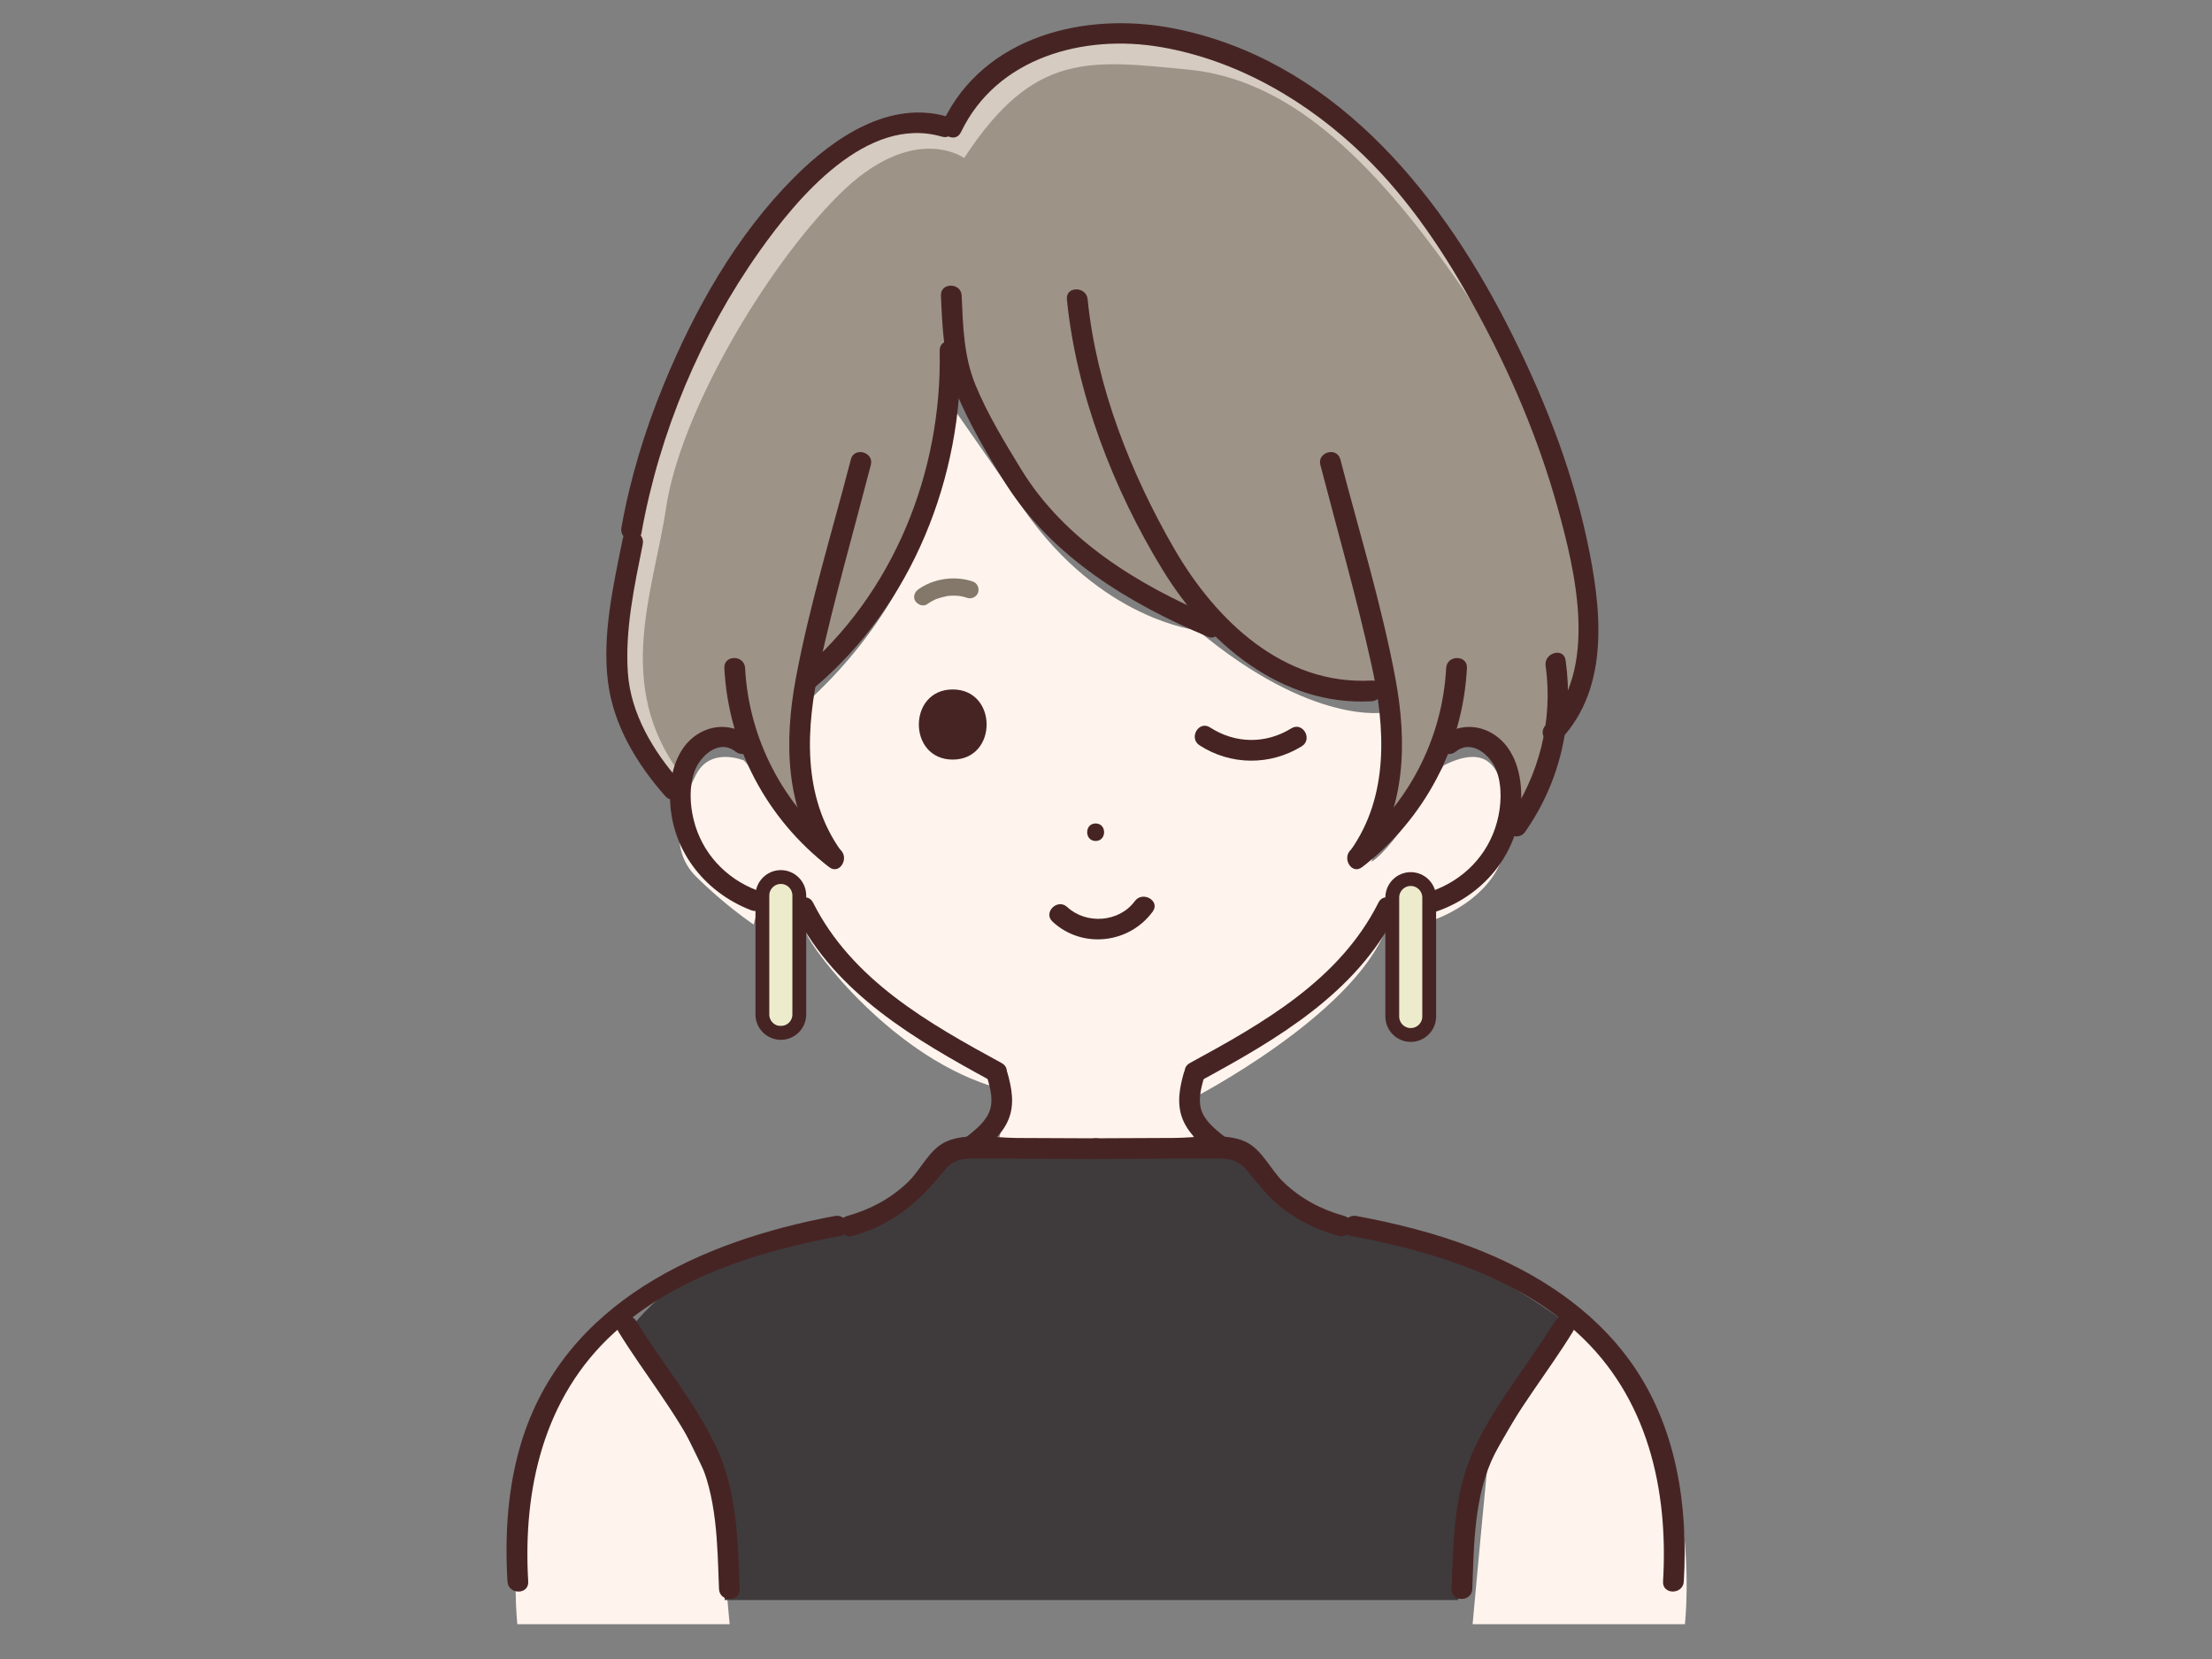 <?xml version="1.0" encoding="UTF-8"?><svg id="a" xmlns="http://www.w3.org/2000/svg" viewBox="0 0 640 480"><rect x="0" y="0" width="640" height="480" fill="#808080" stroke="none"/><defs><style>.b{fill:#472424;}.b,.c,.d,.e,.f,.g,.h{stroke-width:0px;}.c{fill:#9d9386;}.d{fill:#ececcc;}.i{fill:none;stroke:#472424;stroke-linecap:round;stroke-linejoin:round;stroke-width:4px;}.e{fill:#83786a;}.f{fill:#d5cbc0;}.g{fill:#fef4ed;}.h{fill:#3f3b3c;}</style></defs><path class="g" d="M273.92,115.37s4.19,46.06-39.08,86.54c0,0-5.58,27.92-1.4,39.08l-18.15-20.94s-9.77-4.19-13.96,4.19c-4.19,8.38-8.38,20.94,0,29.31,8.38,8.38,16.75,13.96,16.75,13.96,0,0,1.4-8.38,6.98-8.38s6.98,6.98,8.38,11.17,25.13,36.29,55.84,44.67c0,2.79,2.79,15.35-4.19,20.94l65.61,1.4s-9.77-9.77-5.58-19.54c0,0,46.06-23.73,55.84-48.86,0,0-4.19-9.77,5.58-9.77s8.38,6.98,8.38,6.98c0,0,20.94-6.98,20.94-25.13s-4.19-26.52-18.15-19.54c0,0-13.96,23.73-20.94,27.92,0,0,12.56-34.9,4.19-43.27,0,0-20.94,4.19-54.44-23.73,0,0-27.92-2.79-50.25-34.9l-22.33-32.11Z"/><path class="g" d="M180.4,383.38c3.23-2.27,25.13,27.92,26.52,41.88,1.4,13.96,4.19,44.67,4.19,44.67h-61.42s-6.98-60.02,30.71-86.54Z"/><path class="g" d="M456.78,383.38c-3.23-2.27-25.13,27.92-26.52,41.88-1.4,13.96-4.19,44.67-4.19,44.67h61.42s6.98-60.02-30.71-86.54Z"/><path class="h" d="M209.71,462.95h212.17l6.98-36.29,25.13-43.27s-30.71-23.73-61.42-29.31c-30.71-5.58-32.11-20.94-32.11-20.94h-86.54s-12.56,18.15-27.92,20.94c-15.35,2.79-44.67,6.98-62.81,29.31l23.73,48.86,2.79,30.71Z"/><path class="d" d="M225.76,296.84h0c-2.69,0-4.89-2.2-4.89-4.89v-32.11c0-2.69,2.2-4.89,4.89-4.89h0c2.69,0,4.89,2.2,4.89,4.89v32.11c0,2.69-2.2,4.89-4.89,4.89Z"/><path class="d" d="M407.92,298.23h0c-2.3,0-4.19-1.88-4.19-4.19v-34.9c0-2.3,1.88-4.19,4.19-4.19h0c2.3,0,4.19,1.88,4.19,4.19v34.9c0,2.3-1.88,4.19-4.19,4.19Z"/><path class="c" d="M195.75,229.83s1.4-22.33,18.15-16.75c0,0,15.35,25.13,22.33,29.31,0,0-8.38-32.11-1.4-48.86,0,0,37.69-22.33,41.88-83.75,0,0,16.75,50.25,69.79,69.79,0,0,30.71,25.13,54.44,19.54,0,0,6.98,26.52-2.79,40.48,0,0,16.75-9.77,20.94-25.13,0,0,13.96-4.19,16.75,8.38l2.79,12.56s15.35-16.75,13.96-32.11c0,0,6.98,0,6.98-18.15s-8.38-68.4-36.29-108.88c-27.92-40.48-53.04-62.81-82.36-65.61-29.31-2.79-46.06-5.58-67,26.52,0,0-15.35-11.17-37.69,11.17-22.33,22.33-47.46,65.61-51.65,93.52-4.19,27.92-18.15,58.63,11.17,87.94Z"/><path class="f" d="M192.74,146.78c4.04-26.95,28.3-68.72,49.85-90.28,21.56-21.56,36.38-10.78,36.38-10.78,20.21-30.99,36.38-28.3,64.68-25.6,28.3,2.69,52.55,24.25,79.5,63.33,26.95,39.07,35.03,87.58,35.03,105.1,0,5.33-.63,9.03-1.49,11.61,1.52-2.5,2.89-6.97,2.89-15,0-18.15-8.38-68.4-36.29-108.88-27.92-40.48-53.04-62.81-82.36-65.61-29.31-2.79-46.06-5.58-67,26.52,0,0-15.35-11.17-37.69,11.17-22.33,22.33-47.46,65.61-51.65,93.52-4.19,27.92-18.15,58.63,11.17,87.94,0,0,.17-2.65,1.07-5.9-19.22-25.92-7.76-52.65-4.08-77.16Z"/><path class="b" d="M217.04,213.22c-4.57-3.6-10.51-3.88-15.42-.66-5.72,3.75-7.73,11.16-7.77,17.62-.08,15.14,9.64,27.88,23.51,33.19,3.61,1.38,5.17-4.42,1.6-5.79-9.11-3.49-15.94-10.89-18.27-20.43-1.09-4.46-1.32-9.54.24-13.93s7.02-9.59,11.88-5.76c3,2.37,7.27-1.85,4.24-4.24h0Z"/><path class="b" d="M421.2,217.46c4.8-3.78,10.31,1.28,11.88,5.76s1.31,10.01.03,14.69c-2.61,9.57-9.73,16.78-19.04,20-3.63,1.26-2.07,7.05,1.6,5.79,14.17-4.9,24.15-17.5,24.47-32.73.14-6.61-1.72-14.18-7.45-18.17-4.96-3.46-11.04-3.27-15.73.43-3.03,2.39,1.24,6.61,4.24,4.24h0Z"/><path class="b" d="M230.07,264.18c11.69,23.27,34.67,36.58,56.72,48.58,3.39,1.85,6.42-3.33,3.03-5.18-21.18-11.52-43.33-24.05-54.57-46.42-1.73-3.45-6.91-.42-5.18,3.03h0Z"/><path class="b" d="M285.68,311.95c.93,3.26,1.89,6.87.39,10.11s-4.76,5.53-7.42,7.64c-3.02,2.4,1.25,6.62,4.24,4.24,3.56-2.83,7.31-5.92,9-10.29s.82-8.95-.42-13.3c-1.06-3.71-6.85-2.13-5.79,1.6h0Z"/><path class="b" d="M398.83,261.15c-11.23,22.37-33.39,34.9-54.57,46.42-3.39,1.85-.37,7.03,3.03,5.18,22.05-11.99,45.03-25.3,56.72-48.58,1.73-3.44-3.45-6.48-5.18-3.03h0Z"/><path class="b" d="M241.55,351.82c-38.71,7.2-78.32,24.91-90.72,65.52-3.97,13-4.8,26.75-4,40.26.23,3.84,6.23,3.86,6,0-1.58-26.69,4.44-53.39,24.82-71.96,17.9-16.31,42.18-23.69,65.5-28.03,3.79-.71,2.19-6.49-1.6-5.79h0Z"/><path class="b" d="M246.71,357.59c11.49-3.17,19.31-9.89,26.58-19,2.89-3.63,6.08-3.41,10.33-3.39,3.52.02,7.04.03,10.56.05,7.68.03,15.35.07,23.03.1,3.86.02,3.87-5.98,0-6-7.68-.03-15.35-.07-23.03-.1-6.24-.03-14.66-1.6-20.49,1.08-4.84,2.22-7.25,8.08-10.98,11.67-4.95,4.77-10.97,7.98-17.57,9.81-3.72,1.03-2.14,6.82,1.6,5.79h0Z"/><path class="b" d="M178.91,385.27c7.3,11.85,16.45,23.01,22.68,35.47,5.94,11.87,5.94,26.04,6.44,39,.15,3.85,6.15,3.87,6,0-.52-13.59-.75-28.06-6.58-40.63-6.07-13.06-15.82-24.64-23.35-36.87-2.02-3.28-7.21-.27-5.18,3.03h0Z"/><path class="b" d="M342.53,310.35c-1.24,4.35-2.1,8.95-.42,13.3,1.68,4.37,5.44,7.46,9,10.29,2.99,2.38,7.26-1.84,4.24-4.24-2.66-2.12-5.95-4.46-7.42-7.64s-.54-6.85.39-10.11c1.06-3.72-4.73-5.31-5.79-1.6h0Z"/><path class="b" d="M390.85,357.6c23.32,4.34,47.6,11.72,65.5,28.03,20.37,18.57,26.4,45.27,24.82,71.96-.23,3.86,5.77,3.84,6,0,1.31-22.05-2.13-44.95-15.19-63.31-11.24-15.81-27.8-26.36-45.69-33.25-10.93-4.22-22.34-7.07-33.84-9.21-3.77-.7-5.39,5.08-1.6,5.79h0Z"/><path class="b" d="M388.88,351.8c-6.6-1.82-12.62-5.04-17.57-9.81-3.73-3.59-6.15-9.44-10.98-11.67-5.8-2.68-14.28-1.1-20.49-1.08-7.68.03-15.35.07-23.03.1-3.86.02-3.87,6.02,0,6,7.36-.03,14.71-.07,22.07-.1,3.52-.02,7.04-.03,10.56-.05,4.62-.02,8.09-.4,11.28,3.39,3.4,4.04,6.23,7.94,10.51,11.18,4.83,3.65,10.24,6.21,16.06,7.82,3.73,1.03,5.32-4.76,1.6-5.79h0Z"/><path class="b" d="M449.91,382.24c-7.53,12.24-17.27,23.81-23.35,36.87s-6.06,27.05-6.58,40.63c-.15,3.86,5.85,3.85,6,0,.5-12.96.5-27.12,6.44-39,6.23-12.46,15.38-23.62,22.68-35.47,2.03-3.3-3.16-6.31-5.18-3.03h0Z"/><path class="b" d="M275.65,199.48c-13.05,0-13.08,20.29,0,20.29s13.08-20.29,0-20.29Z"/><path class="b" d="M317,238.25c-3.26,0-3.27,5.07,0,5.07s3.27-5.07,0-5.07Z"/><path class="b" d="M347.06,215.64c9.02,5.84,20.45,5.92,29.58.28,3.28-2.03.27-7.22-3.03-5.18-7.42,4.58-16.21,4.45-23.52-.28-3.25-2.1-6.26,3.09-3.03,5.18h0Z"/><path class="b" d="M304.54,266.67c8.54,7.93,22.14,6.4,28.97-2.91,2.29-3.12-2.92-6.11-5.18-3.03-4.52,6.15-14.04,6.81-19.55,1.7-2.83-2.62-7.08,1.61-4.24,4.24h0Z"/><path class="e" d="M281.32,168.2c-5.16-1.68-11.14-.83-15.59,2.29-1.07.75-1.67,2.22-.9,3.42.68,1.06,2.28,1.7,3.42.9.47-.33.96-.64,1.47-.92.25-.14.51-.27.77-.39.13-.06.26-.12.39-.18-.26.11-.26.11,0,0,1.07-.38,2.13-.65,3.24-.87.19-.03.14-.02-.13.01.14-.02.29-.03.43-.05.29-.03.58-.05.87-.06.58-.02,1.16-.01,1.74.03.11,0,1.03.12.41.03.29.04.57.09.85.15.57.12,1.13.27,1.68.45,1.24.41,2.79-.47,3.08-1.75.31-1.37-.41-2.64-1.75-3.08h0Z"/><path class="b" d="M274.11,33.75c-16.86-4.93-33,6.22-44.36,17.6-16.72,16.75-28.79,38.21-37.73,59.95-5.48,13.33-9.7,27.18-12.23,41.38-.67,3.78,5.11,5.4,5.79,1.6,5.19-29.04,17.09-57.43,34.12-81.52,10.91-15.43,31.01-39.6,52.82-33.22,3.71,1.09,5.3-4.7,1.6-5.79h0Z"/><path class="b" d="M272.24,85.54c.42,9.38.79,19.06,4.38,27.86s9.17,18.44,14.51,26.79c13.54,21.15,35.65,34.49,58.3,44.03,3.55,1.5,5.11-4.31,1.6-5.79-21.6-9.1-43.02-22.14-55.54-42.58-4.73-7.73-9.77-16-13.23-24.41s-3.63-17.2-4.02-25.9c-.17-3.85-6.17-3.87-6,0h0Z"/><path class="b" d="M308.69,86.61c2.69,27.18,13.44,54.97,27.66,78.21,12.96,21.17,34.23,39.54,60.48,38.08,3.84-.21,3.86-6.21,0-6-25.48,1.42-45.06-17.38-57.01-38-12.61-21.76-22.64-47.15-25.13-72.3-.38-3.81-6.38-3.85-6,0h0Z"/><path class="b" d="M271.88,101.49c.72,35.1-13.34,70.26-40.37,93.13-2.95,2.5,1.31,6.72,4.24,4.24,28.15-23.82,42.87-60.83,42.12-97.37-.08-3.86-6.08-3.87-6,0h0Z"/><path class="b" d="M278.03,38.26c10.37-21.7,35.6-28.46,57.84-24.64,22.28,3.82,42.62,15.76,58.71,31.37,13.35,12.95,23.68,28.61,32.56,44.87,9.81,17.96,17.93,36.98,23.44,56.7,5.35,19.15,12.05,47.12-3.4,63.3-2.67,2.79,1.57,7.04,4.24,4.24,14.69-15.39,11.84-38.8,7.74-57.88-4.69-21.84-13.17-42.96-23.35-62.8-20.12-39.18-51.08-76.5-96.58-85.27-25.17-4.85-54.51,2.21-66.39,27.08-1.66,3.47,3.52,6.51,5.18,3.03h0Z"/><path class="b" d="M447.2,192.62c2.21,15.94-1.91,31.9-11.11,45.03-2.22,3.17,2.98,6.17,5.18,3.03,10.19-14.54,14.15-32.12,11.71-49.65-.53-3.81-6.31-2.19-5.79,1.6h0Z"/><path class="b" d="M180.18,155.85c-2.69,13.42-6.02,27.81-4.26,41.56,1.59,12.48,8.38,23.71,16.6,32.97,2.57,2.9,6.8-1.36,4.24-4.24-7.74-8.73-14.31-19.68-15.11-31.57-.83-12.45,1.89-24.99,4.32-37.12.76-3.77-5.03-5.38-5.79-1.6h0Z"/><path class="b" d="M382.03,134.53c4.98,19.22,10.49,38.4,14.78,57.79,4.02,18.2,5.2,38.11-6.24,53.98-2.26,3.14,2.94,6.14,5.18,3.03,11.11-15.42,11.35-34.96,8-52.96-3.98-21.36-10.49-42.41-15.94-63.44-.97-3.74-6.76-2.15-5.79,1.6h0Z"/><path class="b" d="M418.42,193.28c-1.06,20.47-11.11,39.9-27.37,52.44-3.02,2.32-.03,7.54,3.03,5.18,18.06-13.92,29.16-34.81,30.35-57.62.2-3.86-5.8-3.85-6,0h0Z"/><path class="b" d="M246.18,132.93c-5.44,21.02-11.96,42.08-15.94,63.44-3.35,18-3.11,37.54,8,52.96,2.24,3.1,7.44.11,5.18-3.03-11.44-15.87-10.26-35.77-6.24-53.98,4.29-19.39,9.8-38.57,14.78-57.79.97-3.74-4.82-5.34-5.79-1.6h0Z"/><path class="b" d="M209.57,193.28c1.19,22.8,12.29,43.7,30.35,57.62,3.06,2.36,6.05-2.85,3.03-5.18-16.26-12.54-26.31-31.97-27.37-52.44-.2-3.84-6.2-3.87-6,0h0Z"/><path class="i" d="M225.92,298.86h0c-2.94,0-5.34-2.4-5.34-5.34v-34.43c0-2.94,2.4-5.34,5.34-5.34h0c2.94,0,5.34,2.4,5.34,5.34v34.43c0,2.94-2.4,5.34-5.34,5.34Z"/><path class="i" d="M408.17,299.45h0c-2.94,0-5.34-2.4-5.34-5.34v-34.43c0-2.94,2.4-5.34,5.34-5.34h0c2.94,0,5.34,2.4,5.34,5.34v34.43c0,2.94-2.4,5.34-5.34,5.34Z"/></svg>